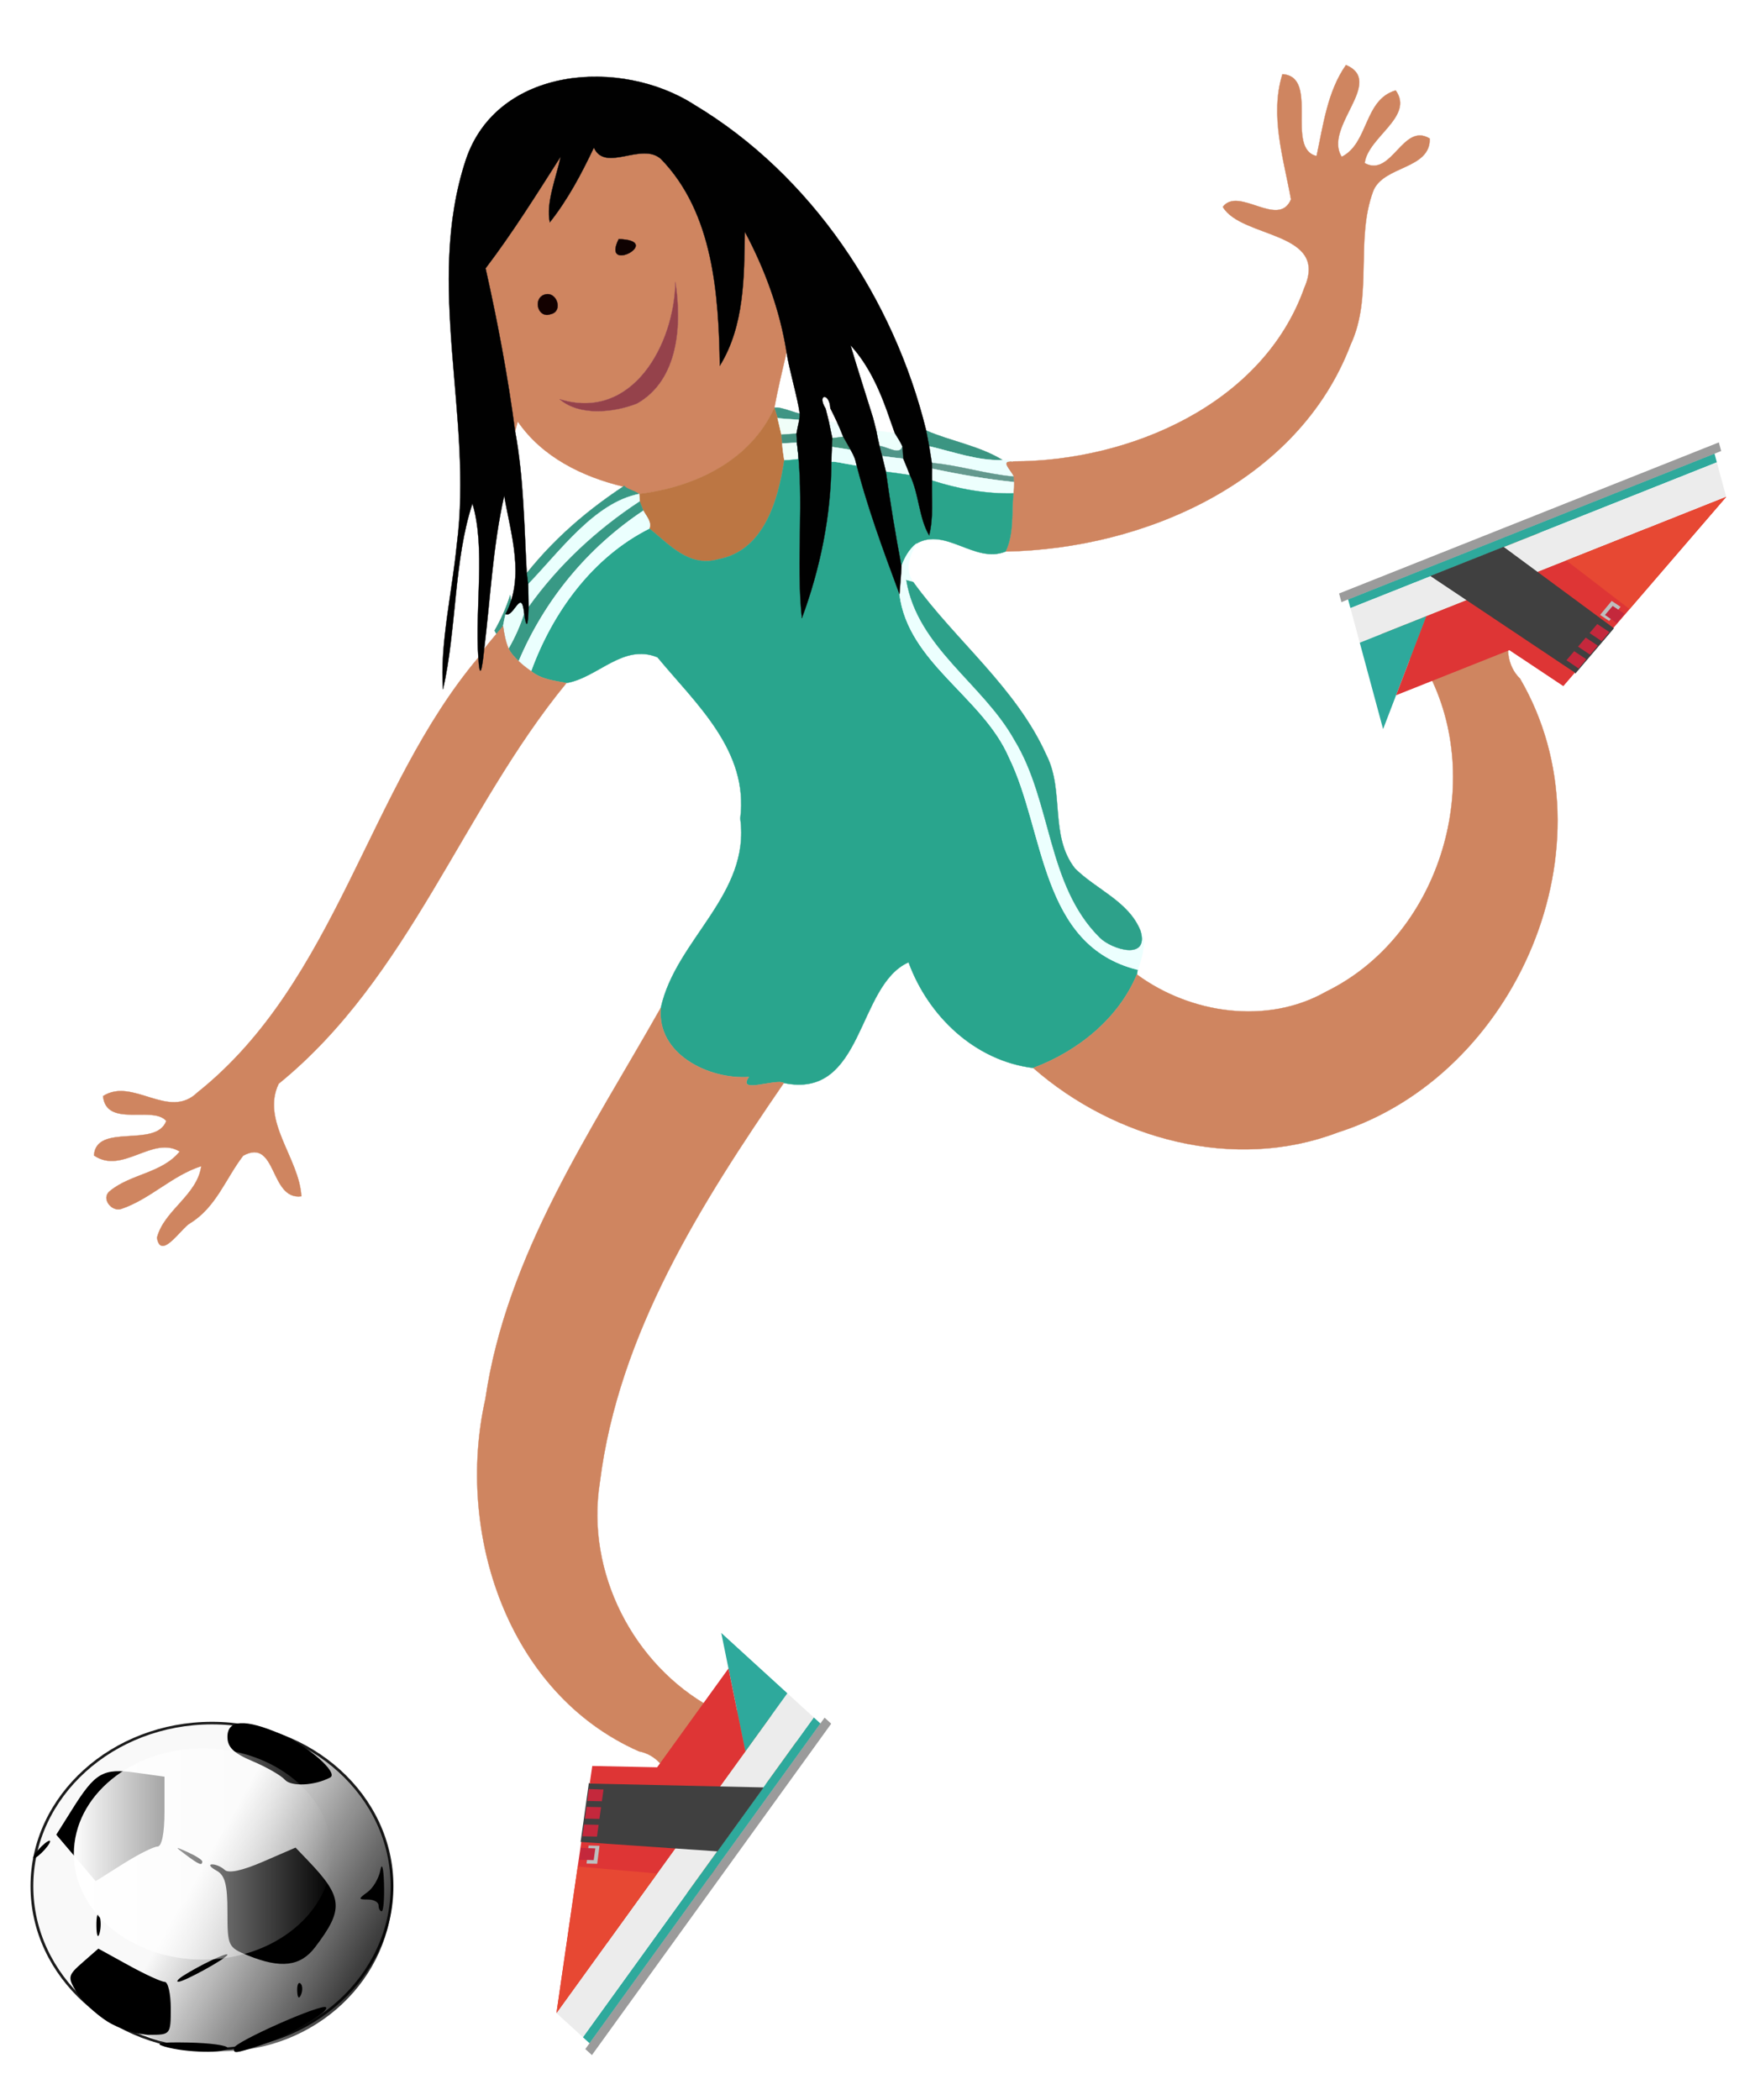 <?xml version="1.0" encoding="UTF-8" standalone="no"?>
<svg
   xmlns:dc="http://purl.org/dc/elements/1.1/"
   xmlns:cc="http://creativecommons.org/ns#"
   xmlns:rdf="http://www.w3.org/1999/02/22-rdf-syntax-ns#"
   xmlns:svg="http://www.w3.org/2000/svg"
   xmlns="http://www.w3.org/2000/svg"
   xmlns:xlink="http://www.w3.org/1999/xlink"
   xmlns:sodipodi="http://sodipodi.sourceforge.net/DTD/sodipodi-0.dtd"
   xmlns:inkscape="http://www.inkscape.org/namespaces/inkscape"
   width="1111pt"
   height="1333pt"
   viewBox="0 0 1111 1333"
   version="1.1"
   id="svg8272"
   inkscape:version="0.92.2 5c3e80d, 2017-08-06"
   sodipodi:docname="Child1soccer.svg">
  <defs
     id="defs8354">
    <linearGradient
       inkscape:collect="always"
       x1="147.7"
       x2="125.441"
       gradientTransform="matrix(14.437,0,0,12.857,-1541.701,-8244.187)"
       y1="691.015"
       gradientUnits="userSpaceOnUse"
       y2="680.107"
       id="linearGradient3943">
      <stop
         offset="0"
         style="stop-color:#000000"
         id="stop7542" />
      <stop
         offset="1"
         style="stop-color:#000000;stop-opacity:0"
         id="stop7544" />
    </linearGradient>
    <linearGradient
       inkscape:collect="always"
       x1="115.89"
       x2="148.17"
       y1="633.68"
       gradientUnits="userSpaceOnUse"
       y2="633.68"
       id="linearGradient3945">
      <stop
         offset="0"
         style="stop-color:#ffffff"
         id="stop6774" />
      <stop
         offset="1"
         style="stop-color:#ffffff;stop-opacity:0"
         id="stop6776" />
    </linearGradient>
    <filter
       inkscape:collect="always"
       style="color-interpolation-filters:sRGB"
       id="filter15337"
       x="-0.197"
       width="1.395"
       y="-0.197"
       height="1.395">
      <feGaussianBlur
         inkscape:collect="always"
         stdDeviation="2.621"
         id="feGaussianBlur15339" />
    </filter>
    <linearGradient
       inkscape:collect="always"
       xlink:href="#linearGradient3943"
       id="linearGradient15347"
       gradientUnits="userSpaceOnUse"
       gradientTransform="matrix(14.437,0,0,12.857,-1541.701,-8244.187)"
       x1="147.7"
       y1="691.015"
       x2="125.441"
       y2="680.107" />
  </defs>
  <sodipodi:namedview
     pagecolor="#ffffff"
     bordercolor="#666666"
     borderopacity="1"
     objecttolerance="10"
     gridtolerance="10"
     guidetolerance="10"
     inkscape:pageopacity="0"
     inkscape:pageshadow="2"
     inkscape:window-width="1436"
     inkscape:window-height="856"
     id="namedview8352"
     showgrid="false"
     fit-margin-top="0"
     fit-margin-left="0"
     fit-margin-right="0"
     fit-margin-bottom="0"
     inkscape:zoom="0.64"
     inkscape:cx="631.02679"
     inkscape:cy="1869.08"
     inkscape:window-x="4"
     inkscape:window-y="0"
     inkscape:window-maximized="1"
     inkscape:current-layer="g15481"
     inkscape:snap-global="false" />
  <g
     transform="matrix(5.529,0,0,7.071,-390.984,-6772.307)"
     id="layer1">
    <g
       transform="translate(-0.86,0.978)"
       id="g3674">
      <g
         id="g15481"
         transform="translate(2.442,-3.606)">
        <g
           transform="matrix(0.362,0,0,0.283,70.489,959.159)"
           id="g8898" />
        <g
           id="g15581">
          <path
             id="path8274"
             d="m 423.19,24.96 c 12.5,5.37 -7.32,19.67 -1.36,29.13 8.57,-4.26 7.03,-18.16 17.13,-21.06 5.93,8.34 -8.8,14.74 -9.84,23.05 8.56,4.73 12.13,-13.09 20.64,-7.77 0.2,9.86 -14.72,8.48 -17.95,16.67 -5.77,15.58 0.04,33.26 -7.16,48.7 -16.53,43.53 -65.44,64.84 -109.43,65.63 2.72,-5.69 1.85,-12.32 2.47,-18.45 0.08,-1.19 0.13,-2.38 0.13,-3.58 -0.02,-0.44 -0.07,-1.32 -0.09,-1.76 -0.93,-2.07 -4.64,-5.21 -0.2,-4.8 37.04,0.02 79.36,-18.11 92.46,-55.12 7.89,-17.97 -19.93,-15.58 -25.87,-25.62 4.99,-6.64 17.7,6.94 21.63,-2.39 -2.32,-12.93 -6.79,-26.6 -2.72,-39.71 11.84,0.74 0.8,23.59 10.83,25.97 2.13,-9.85 3.43,-20.48 9.33,-28.89 z"
             inkscape:connector-curvature="0"
             style="opacity:1;fill:#cf8560;stroke:#cf8560;stroke-width:0.094"
             transform="matrix(0.362,0,0,0.283,70.489,959.159)" />
          <path
             id="path8278"
             d="m 170.65,74.86 c 5.72,-7.21 10.05,-15.41 13.98,-23.7 3.6,8.04 15.18,-1.94 21.32,3.66 16.6,17.15 18.24,42.97 18.63,65.54 7.83,-12.7 7.71,-28.21 7.92,-42.53 6.37,11.93 11.11,24.82 13.24,38.2 -1.34,5.88 -2.79,11.75 -3.87,17.69 -7.69,16.92 -25.34,25.16 -42.88,27.32 -14.08,2.75 -25.12,18.19 -35.23,28.67 -0.15,-1.18 -0.29,-2.35 -0.43,-3.52 9.24,-10.23 19.69,-19.2 30.7,-27.46 -13,-3.11 -25.83,-9.39 -33.55,-20.69 -0.31,1.05 -0.58,2.11 -0.83,3.18 -2.3,-17.4 -5.53,-34.63 -9.38,-51.75 8.64,-11.37 16.17,-23.46 23.84,-35.48 -1.45,6.81 -4.75,14.65 -3.46,20.87 m 21.85,5.33 c -5.71,11.4 14.68,0.39 0,0 m 17.98,13.6 c -0.31,19.67 -13.55,44.37 -36.71,37.2 6.3,5.4 17.06,4.28 24.51,1.37 13.33,-7.5 14.26,-25.23 12.2,-38.57 m -42.18,4.3 c -2.93,1.8 -1.16,7.29 2.56,5.94 4.47,-0.9 1.74,-8.26 -2.56,-5.94 z"
             inkscape:connector-curvature="0"
             style="opacity:1;fill:#cf8560;stroke:#cf8560;stroke-width:0.094"
             transform="matrix(0.362,0,0,0.283,70.489,959.159)" />
          <path
             sodipodi:nodetypes="ccccccc"
             style="opacity:1;fill:#389985;stroke:#389985;stroke-width:0.094"
             inkscape:connector-curvature="0"
             d="m 159.489,191.272 c 9.5,-13.33 21.142,-23.83 34.802,-32.81 0.36,0.97 4.406,1.885 4.796,2.855 -17.61,11.72 -34.488,27.585 -42.738,47.095 -1.25,-1.18 -2.47,-2.46 -3.22,-4.03 2.04,-3.57 3.75,-7.33 4.95,-11.26 0.66,5.1 1.29,4.56 1.41,-1.85 z"
             id="path15483"
             transform="matrix(0.362,0,0,0.283,70.489,959.159)" />
          <path
             id="path8280"
             d="m 192.5,80.19 c 14.68,0.39 -5.71,11.4 0,0 z"
             inkscape:connector-curvature="0"
             style="opacity:1;fill:#0f0201;stroke:#0f0201;stroke-width:0.094"
             transform="matrix(0.362,0,0,0.283,70.489,959.159)" />
          <path
             id="path8282"
             d="m 210.48,93.79 c 2.06,13.34 1.13,31.07 -12.2,38.57 -7.45,2.91 -18.21,4.03 -24.51,-1.37 23.16,7.17 36.4,-17.53 36.71,-37.2 z"
             inkscape:connector-curvature="0"
             style="opacity:1;fill:#95424b;stroke:#95424b;stroke-width:0.094"
             transform="matrix(0.362,0,0,0.283,70.489,959.159)" />
          <path
             id="path8284"
             d="m 168.3,98.09 c 4.3,-2.32 7.03,5.04 2.56,5.94 -3.72,1.35 -5.49,-4.14 -2.56,-5.94 z"
             inkscape:connector-curvature="0"
             style="opacity:1;fill:#130100;stroke:#130100;stroke-width:0.094"
             transform="matrix(0.362,0,0,0.283,70.489,959.159)" />
          <path
             sodipodi:nodetypes="ccccc"
             id="path8292"
             d="m 252.161,135.754 c 0.13,1.56 0.787,2.607 0.917,4.167 -2.01,-0.45 -8.168,-2.57 -10.188,-2.96 -0.35,-1.08 -0.69,-2.16 -1.02,-3.24 2.17,-0.64 8.081,2.573 10.291,2.034 z"
             inkscape:connector-curvature="0"
             style="opacity:1;fill:#3f9584;stroke:#3f9584;stroke-width:0.094"
             transform="matrix(0.362,0,0,0.283,70.489,959.159)" />
          <path
             id="path8294"
             d="m 198.99,161.04 c 17.54,-2.16 35.19,-10.4 42.88,-27.32 0.33,1.08 0.67,2.16 1.02,3.24 0.42,1.75 0.82,3.51 1.24,5.27 0.06,0.7 0.18,2.09 0.24,2.79 0.11,1.79 0.38,3.57 0.66,5.34 -1.91,12.64 -6.39,28.66 -20.9,31.41 -9.31,2.67 -15.53,-4.61 -21.91,-9.75 0.79,-2.14 -1.01,-3.9 -1.91,-5.66 -0.39,-0.97 -0.77,-1.95 -1.13,-2.92 -0.05,-0.6 -0.15,-1.8 -0.19,-2.4 z"
             inkscape:connector-curvature="0"
             style="opacity:1;fill:#bc7643;stroke:#bc7643;stroke-width:0.094"
             transform="matrix(0.362,0,0,0.283,70.489,959.159)" />
          <path
             sodipodi:nodetypes="ccccc"
             id="path8298"
             d="m 242.89,136.96 c 2.02,0.39 9.338,0.538 11.348,0.988 0.01,1.24 -5.298,2.722 -5.348,3.962 -1.59,0.12 -3.18,0.22 -4.76,0.32 -0.42,-1.76 -0.82,-3.52 -1.24,-5.27 z"
             inkscape:connector-curvature="0"
             style="opacity:1;fill:#f0fef8;stroke:#f0fef8;stroke-width:0.094"
             transform="matrix(0.362,0,0,0.283,70.489,959.159)" />
          <path
             sodipodi:nodetypes="ccccc"
             id="path8304"
             d="m 259.14,138.03 c 0.62,-0.03 2.884,0.712 3.494,0.672 0.77,1.64 0.416,2.508 1.086,4.198 -1.16,0.14 -2.32,0.29 -3.47,0.45 -0.38,-1.77 -0.74,-3.55 -1.11,-5.32 z"
             inkscape:connector-curvature="0"
             style="opacity:1;fill:#eefdfc;stroke:#eefdfc;stroke-width:0.094"
             transform="matrix(0.362,0,0,0.283,70.489,959.159)" />
          <path
             id="path8306"
             d="m 274.21,140.97 c 1.95,0.28 3.92,0.52 5.88,0.78 0.84,1.36 1.72,2.7 2.4,4.16 -0.7,3.11 -5.04,0.02 -7.27,-0.08 -0.4,-1.61 -0.7,-3.24 -1.01,-4.86 z"
             inkscape:connector-curvature="0"
             style="opacity:1;fill:#edfffc;stroke:#edfffc;stroke-width:0.094"
             transform="matrix(0.362,0,0,0.283,70.489,959.159)" />
          <path
             id="path8308"
             d="m 290.03,140.93 c 7.96,3.44 16.83,4.82 24.28,9.39 -8.01,0.24 -15.63,-2.61 -23.33,-4.4 -0.33,-1.66 -0.64,-3.32 -0.95,-4.99 z"
             inkscape:connector-curvature="0"
             style="opacity:1;fill:#3b9582;stroke:#3b9582;stroke-width:0.094"
             transform="matrix(0.362,0,0,0.283,70.489,959.159)" />
          <path
             id="path8310"
             d="m 244.13,142.23 c 1.58,-0.1 3.17,-0.2 4.76,-0.32 0.04,0.72 0.11,2.16 0.15,2.87 -1.56,0.08 -3.12,0.16 -4.67,0.24 -0.06,-0.7 -0.18,-2.09 -0.24,-2.79 z"
             inkscape:connector-curvature="0"
             style="opacity:1;fill:#42907e;stroke:#42907e;stroke-width:0.094"
             transform="matrix(0.362,0,0,0.283,70.489,959.159)" />
          <path
             id="path8312"
             d="m 260.25,143.35 c 1.15,-0.16 2.31,-0.31 3.47,-0.45 0.78,1.39 1.59,2.77 2.36,4.17 -1.98,-0.35 -3.97,-0.64 -5.96,-0.94 0.04,-0.7 0.1,-2.09 0.13,-2.78 z"
             inkscape:connector-curvature="0"
             style="opacity:1;fill:#45967f;stroke:#45967f;stroke-width:0.094"
             transform="matrix(0.362,0,0,0.283,70.489,959.159)" />
          <path
             sodipodi:nodetypes="ccscc"
             id="path8314"
             d="m 244.37,145.02 c 1.55,-0.08 3.11,-0.16 4.67,-0.24 0.113,1.859 4.093,5.12 3.036,6.149 -0.626,0.609 -5.767,-0.543 -7.046,-0.569 -0.28,-1.77 -0.55,-3.55 -0.66,-5.34 z"
             inkscape:connector-curvature="0"
             style="opacity:1;fill:#f0fff8;stroke:#f0fff8;stroke-width:0.094"
             transform="matrix(0.362,0,0,0.283,70.489,959.159)" />
          <path
             sodipodi:nodetypes="ccccccccccccccccccccsc"
             id="path8316"
             d="m 249.04,144.78 c 2.39,18.5 -0.36,37.18 1.56,55.68 5.84,-15.79 9.3,-32.75 9.36,-49.62 2.31,-0.47 6.91,2.41 7.5,-0.89 3.63,14.64 8.86,28.75 14.1,42.87 2.73,21.9 26.42,32.54 34.76,51.85 11.48,23.45 9.77,59.66 40.8,67.33 -0.06,0.38 -0.19,1.13 -0.25,1.5 -5.87,14.1 -18.85,24.41 -32.88,29.66 -18.48,-2.27 -33.31,-16.44 -39.55,-33.53 -16.53,7.35 -14.08,43.61 -39.57,38.29 -2.58,-1.49 -14.99,3.68 -11.1,-1.89 -12.65,0.84 -29.38,-7.25 -27.9,-22 4.77,-21.64 28.48,-35.87 25.19,-60.01 2.74,-21.52 -13.95,-36.28 -26.27,-51.16 -10.98,-4.45 -18.83,6.46 -28.87,8.17 -3.88,-0.73 -8.05,-1.17 -11.2,-3.77 6.78,-18.66 19.46,-36.18 37.5,-45.24 6.38,5.14 12.6,12.42 21.91,9.75 14.51,-2.75 18.99,-18.77 20.9,-31.41 1.062,0.022 5.058,-0.278 5.659,-0.709 1.346,-0.966 -1.525,-2.825 -1.649,-4.871 z"
             inkscape:connector-curvature="0"
             style="opacity:1;fill:#29a58d;stroke:#29a58d;stroke-width:0.094"
             transform="matrix(0.362,0,0,0.283,70.489,959.159)" />
          <path
             sodipodi:nodetypes="cccscc"
             id="path8318"
             d="m 260.12,146.13 c 1.99,0.3 3.98,0.59 5.96,0.94 0.53,0.92 0.99,1.88 1.38,2.88 -0.114,0.638 4.204,1.799 3.836,2.044 -1.537,1.022 -9.472,-1.533 -11.336,-1.154 0.02,-1.58 0.08,-3.15 0.16,-4.71 z"
             inkscape:connector-curvature="0"
             style="opacity:1;fill:#e9fefd;stroke:#e9fefd;stroke-width:0.094"
             transform="matrix(0.362,0,0,0.283,70.489,959.159)" />
          <path
             id="path8320"
             d="m 275.22,145.83 c 2.23,0.1 6.57,3.19 7.27,0.08 0.14,1.31 0.21,2.63 0.29,3.95 -2.25,-0.25 -4.49,-0.5 -6.73,-0.82 -0.29,-1.07 -0.57,-2.14 -0.83,-3.21 z"
             inkscape:connector-curvature="0"
             style="opacity:1;fill:#4f9588;stroke:#4f9588;stroke-width:0.094"
             transform="matrix(0.362,0,0,0.283,70.489,959.159)" />
          <path
             id="path8322"
             d="m 290.98,145.92 c 7.7,1.79 15.32,4.64 23.33,4.4 1.11,-0.11 2.18,0.02 3.22,0.4 -4.44,-0.41 -0.73,2.73 0.2,4.8 -8.76,-0.74 -17.17,-3.56 -25.91,-4.32 -0.26,-1.76 -0.54,-3.52 -0.84,-5.28 z"
             inkscape:connector-curvature="0"
             style="opacity:1;fill:#ebfffe;stroke:#ebfffe;stroke-width:0.094"
             transform="matrix(0.362,0,0,0.283,70.489,959.159)" />
          <path
             id="path8324"
             d="m 276.05,149.04 c 2.24,0.32 4.48,0.57 6.73,0.82 0.72,1.72 1.43,3.46 2.1,5.21 -2.54,-0.4 -5.09,-0.73 -7.63,-1.08 -0.41,-1.65 -0.81,-3.3 -1.2,-4.95 z"
             inkscape:connector-curvature="0"
             style="opacity:1;fill:#ecfefd;stroke:#ecfefd;stroke-width:0.094"
             transform="matrix(0.362,0,0,0.283,70.489,959.159)" />
          <path
             id="path8326"
             d="m 291.82,151.2 c 8.74,0.76 17.15,3.58 25.91,4.32 0.02,0.44 0.07,1.32 0.09,1.76 -8.73,-0.91 -17.38,-2.44 -25.96,-4.25 -0.01,-0.45 -0.03,-1.37 -0.04,-1.83 z"
             inkscape:connector-curvature="0"
             style="opacity:1;fill:#63998e;stroke:#63998e;stroke-width:0.094"
             transform="matrix(0.362,0,0,0.283,70.489,959.159)" />
          <path
             id="path8328"
             d="m 291.86,153.03 c 8.58,1.81 17.23,3.34 25.96,4.25 0,1.2 -0.05,2.39 -0.13,3.58 -8.79,0.21 -17.5,-1.41 -25.84,-4.09 -0.02,-1.24 -0.01,-2.49 0.01,-3.74 z"
             inkscape:connector-curvature="0"
             style="opacity:1;fill:#edfffd;stroke:#edfffd;stroke-width:0.094"
             transform="matrix(0.362,0,0,0.283,70.489,959.159)" />
          <path
             id="path8330"
             d="m 277.25,153.99 c 2.54,0.35 5.09,0.68 7.63,1.08 2.91,6.05 2.8,13.45 6.09,19.11 1.45,-5.68 0.74,-11.62 0.88,-17.41 8.34,2.68 17.05,4.3 25.84,4.09 -0.62,6.13 0.25,12.76 -2.47,18.45 -9.68,3.99 -19.02,-7.91 -28.29,-2.52 -2.31,1.84 -3.76,4.46 -4.74,7.2 -1.87,-9.96 -3.54,-19.96 -4.94,-30 z"
             inkscape:connector-curvature="0"
             style="opacity:1;fill:#2aa48b;stroke:#2aa48b;stroke-width:0.094"
             transform="matrix(0.362,0,0,0.283,70.489,959.159)" />
          <path
             id="path8332"
             d="m 163.76,189.71 c 10.11,-10.48 21.15,-25.92 35.23,-28.67 0.04,0.6 0.14,1.8 0.19,2.4 -13.66,8.98 -25.76,20.2 -35.26,33.53 -0.03,-2.43 -0.08,-4.85 -0.16,-7.26 z"
             inkscape:connector-curvature="0"
             style="opacity:1;fill:#eafffd;stroke:#eafffd;stroke-width:0.094"
             transform="matrix(0.362,0,0,0.283,70.489,959.159)" />
          <path
             id="path8336"
             d="m 163.92,196.97 c 9.5,-13.33 21.6,-24.55 35.26,-33.53 0.36,0.97 0.74,1.95 1.13,2.92 -17.61,11.72 -31.28,28.24 -39.53,47.75 -1.25,-1.18 -2.47,-2.46 -3.22,-4.03 2.04,-3.57 3.75,-7.33 4.95,-11.26 0.66,5.1 1.29,4.56 1.41,-1.85 z"
             inkscape:connector-curvature="0"
             style="opacity:1;fill:#389985;stroke:#389985;stroke-width:0.094"
             transform="matrix(0.362,0,0,0.283,70.489,959.159)" />
          <path
             id="path8338"
             d="m 200.31,166.36 c 0.9,1.76 2.7,3.52 1.91,5.66 -18.04,9.06 -30.72,26.58 -37.5,45.24 -1.39,-0.96 -2.73,-1.98 -3.94,-3.15 8.25,-19.51 21.92,-36.03 39.53,-47.75 z"
             inkscape:connector-curvature="0"
             style="opacity:1;fill:#ebfffe;stroke:#ebfffe;stroke-width:0.094"
             transform="matrix(0.362,0,0,0.283,70.489,959.159)" />
          <path
             id="path8340"
             d="m 495.19,175.94 c 8.69,5.67 16.74,-14.68 23.92,-5.01 -2.37,3.99 -6.64,6.45 -10.13,9.43 3.25,1.09 6.94,1.12 10,2.82 1.17,8.2 -11.86,0.51 -6.15,10.37 -3.55,-0.78 -5.56,0.54 -5.85,4.21 -6.49,0.52 -12.83,-1.28 -19.07,-2.67 -11.85,-0.53 -17.73,16.63 -9.52,24.54 30.6,52.47 -0.98,125.89 -57.78,143.97 -32.82,12.53 -70.78,2.18 -96.62,-20.44 14.03,-5.25 27.01,-15.56 32.88,-29.66 17.01,12.5 41.32,16.09 60.06,5.42 35.45,-17.37 50.28,-64.78 33.04,-99.81 -5.23,-6.4 -17.45,-9.53 -16.7,-19.63 6.11,-12.78 25.4,-4.8 33.56,-15.68 6.88,-8.28 18.23,-14.09 28.36,-7.86 z"
             inkscape:connector-curvature="0"
             style="opacity:1;fill:#cf8560;stroke:#cf8560;stroke-width:0.094"
             transform="matrix(0.362,0,0,0.283,70.489,959.159)" />
          <path
             id="path8342"
             d="m 282.19,183.99 c 0.98,-2.74 2.43,-5.36 4.74,-7.2 -2.14,3.86 -3.87,8.19 -1,12.21 -0.55,-0.15 -1.65,-0.45 -2.2,-0.6 3.55,21.37 24.31,32.79 34.26,50.62 12.02,19.64 10.24,46.03 27.13,62.8 3.88,3.82 15.76,7.34 12.87,-2.23 2.5,2.58 -0.06,10.53 -0.87,12.41 -31.03,-7.67 -29.32,-43.88 -40.8,-67.33 -8.34,-19.31 -32.03,-29.95 -34.76,-51.85 0.19,-2.95 0.51,-5.88 0.63,-8.83 z"
             inkscape:connector-curvature="0"
             style="opacity:1;fill:#ecfffe;stroke:#ecfffe;stroke-width:0.094"
             transform="matrix(0.362,0,0,0.283,70.489,959.159)" />
          <path
             id="path8344"
             d="m 283.73,188.4 c 0.55,0.15 1.65,0.45 2.2,0.6 13.49,18.68 32.62,33.48 42.21,54.85 5.82,11.37 0.93,25.57 9.07,35.99 6.71,6.71 17,10.41 20.78,19.75 2.89,9.57 -8.99,6.05 -12.87,2.23 -16.89,-16.77 -15.11,-43.16 -27.13,-62.8 -9.95,-17.83 -30.71,-29.25 -34.26,-50.62 z"
             inkscape:connector-curvature="0"
             style="opacity:1;fill:#2da18a;stroke:#2da18a;stroke-width:0.094"
             transform="matrix(0.362,0,0,0.283,70.489,959.159)" />
          <path
             id="path8346"
             d="m 156.63,199.14 c 2.46,1.33 5.03,-8.54 5.88,-0.32 -1.2,3.93 -2.91,7.69 -4.95,11.26 -0.96,-2.26 -1.42,-4.7 -1.75,-7.12 0.24,-1.28 0.48,-2.56 0.82,-3.82 z"
             inkscape:connector-curvature="0"
             style="opacity:1;fill:#eafffc;stroke:#eafffc;stroke-width:0.094"
             transform="matrix(0.362,0,0,0.283,70.489,959.159)" />
          <path
             id="path8348"
             d="m 149.83,210.22 c 1.89,-2.5 3.99,-4.83 5.98,-7.26 0.33,2.42 0.79,4.86 1.75,7.12 0.75,1.57 1.97,2.85 3.22,4.03 1.21,1.17 2.55,2.19 3.94,3.15 3.15,2.6 7.32,3.04 11.2,3.77 -33.05,40.27 -49.83,93.42 -91.28,127.13 -5.67,11.84 6.52,23.6 7.2,35.7 -10.11,1.33 -7.68,-18.77 -18.45,-12.88 -5.58,7.25 -8.58,16.4 -16.91,21.47 -2.73,1.55 -9.24,11.87 -10.43,4.56 2.23,-8.71 12.74,-13.42 14.05,-22.71 -9.17,2.91 -16.2,10.46 -25.35,13.56 -3.06,1.06 -6.58,-3.33 -3.66,-5.64 6.59,-5.48 16.47,-5.6 22.17,-12.55 -8.49,-5.26 -18.23,7.45 -27.2,1.23 0.7,-10.43 19.74,-2.2 22.93,-10.93 -4.09,-4.97 -19.06,2.26 -20.05,-7.89 9.42,-6.07 20.81,7.72 29.91,-1.13 44.15,-35.16 54.14,-96.51 89.13,-138 0.49,8.03 1.29,2.96 1.85,-2.73 z"
             inkscape:connector-curvature="0"
             style="opacity:1;fill:#cf8560;stroke:#cf8560;stroke-width:0.094"
             transform="matrix(0.362,0,0,0.283,70.489,959.159)" />
          <path
             id="path8350"
             d="m 150.21,448.19 c 6.69,-45.92 33.58,-85.04 55.66,-124.16 -1.48,14.75 15.25,22.84 27.9,22 -3.89,5.57 8.52,0.4 11.1,1.89 -26.15,38.11 -52.49,79.57 -58.36,126.77 -4.51,28.38 10.55,57.92 35.61,71.54 8.61,1.38 23.26,-0.41 26.77,10.03 -1.5,12.75 -18.62,16.03 -21.24,28.44 -1.66,10.62 -8.3,21.94 -20.43,21.35 -10.52,0.62 -6.76,15.85 -16.34,17.99 -7.21,-2.94 8.14,-19.27 -2.34,-13.43 -6.33,4.81 -10.64,-3.69 -3.07,-5.83 -6.03,-6.29 4.46,-5.23 -0.52,-11.34 6.88,-3.54 14.52,-5.44 21.29,-9.1 6.79,-7.39 3.19,-22.39 -7.29,-24.38 -41.78,-18.42 -58.27,-69.44 -48.74,-111.77 z"
             inkscape:connector-curvature="0"
             style="opacity:1;fill:#cf8560;stroke:#cf8560;stroke-width:0.094"
             transform="matrix(0.362,0,0,0.283,70.489,959.159)" />
          <path
             sodipodi:nodetypes="cccccccccccccccccccccccccccccccccccccccccccccccccccccccc"
             id="path8276"
             d="m 144.02,55.02 c 9.95,-29.65 49.14,-32.45 72.43,-17.46 37.2,22.3 63.31,61.56 73.58,103.37 0.31,1.67 0.62,3.33 0.95,4.99 0.3,1.76 0.58,3.52 0.84,5.28 0.01,0.46 0.03,1.38 0.04,1.83 -0.02,1.25 -0.03,2.5 -0.01,3.74 -0.14,5.79 0.57,11.73 -0.88,17.41 -3.29,-5.66 -3.18,-13.06 -6.09,-19.11 -0.67,-1.75 -1.38,-3.49 -2.1,-5.21 -0.08,-1.32 -0.15,-2.64 -0.29,-3.95 -0.68,-1.46 -1.56,-2.8 -2.4,-4.16 -0.45,-1.26 -0.88,-2.53 -1.34,-3.78 -2.91,-8.62 -6.5,-17.34 -12.73,-24.13 2.27,7.73 4.79,15.39 7.16,23.09 0.35,1.34 0.69,2.69 1.03,4.04 0.31,1.62 0.61,3.25 1.01,4.86 0.26,1.07 0.54,2.14 0.83,3.21 0.39,1.65 0.79,3.3 1.2,4.95 1.4,10.04 3.07,20.04 4.94,30 -0.12,2.95 -0.44,5.88 -0.63,8.83 -5.24,-14.12 -10.47,-28.23 -14.1,-42.87 -0.39,-1 -0.85,-1.96 -1.38,-2.88 -0.77,-1.4 -1.58,-2.78 -2.36,-4.17 -0.67,-1.69 -1.36,-3.37 -2.13,-5.01 -0.62,-1.36 -1.29,-2.7 -1.96,-4.04 -0.23,-5.04 -4.42,-4.6 -1.5,0.14 0.34,1.34 0.68,2.69 1.01,4.04 0.37,1.77 0.73,3.55 1.11,5.32 -0.03,0.69 -0.09,2.08 -0.13,2.78 -0.08,1.56 -0.14,3.13 -0.16,4.71 -0.06,16.87 -3.52,33.83 -9.36,49.62 -1.92,-18.5 0.83,-37.18 -1.56,-55.68 -0.04,-0.71 -0.11,-2.15 -0.15,-2.87 0.352,-2.285 1.153,-4.751 1.042,-6.38 -0.73,-5.33 -3.432,-14.17 -4.192,-19.5 -2.13,-13.38 -6.87,-26.27 -13.24,-38.2 -0.21,14.32 -0.09,29.83 -7.92,42.53 -0.39,-22.57 -2.03,-48.39 -18.63,-65.54 -6.14,-5.6 -17.72,4.38 -21.32,-3.66 -3.93,8.29 -8.26,16.49 -13.98,23.7 -1.29,-6.22 2.01,-14.06 3.46,-20.87 -7.67,12.02 -15.2,24.11 -23.84,35.48 3.85,17.12 7.08,34.35 9.38,51.75 2.74,14.85 2.85,29.96 3.68,44.97 0.14,1.17 0.28,2.34 0.43,3.52 0.08,2.41 0.13,4.83 0.16,7.26 -0.12,6.41 -0.75,6.95 -1.41,1.85 -0.85,-8.22 -3.42,1.65 -5.88,0.32 6.21,-11.91 1.64,-25.26 -0.44,-37.59 -3.62,15.99 -4.38,32.44 -6.36,48.67 -0.56,5.69 -1.36,10.76 -1.85,2.73 -1.11,-15.68 2.35,-34.94 -1.87,-48.87 -5.92,17.81 -5.01,39.77 -9.33,58.95 -1.04,-14.12 2.88,-30.8 4.37,-45.89 5.25,-40.5 -10.22,-82.49 2.87,-122.12 z"
             inkscape:connector-curvature="0"
             style="opacity:1;fill:#010101;stroke:#010101;stroke-width:0.094"
             transform="matrix(0.362,0,0,0.283,70.489,959.159)" />
          <g
             id="g15359">
            <g
               transform="matrix(-0.482,0.522,0.759,0.542,-628.474,545.366)"
               id="g14681">
              <path
                 d="m 5,1045.4 v 1 h 55 v -1 z"
                 id="path2823"
                 inkscape:connector-curvature="0"
                 style="fill:#2ea99c;fill-opacity:1" />
              <rect
                 x="5"
                 y="1041.4"
                 width="55"
                 height="4"
                 id="rect2825"
                 style="fill:#ececec" />
              <rect
                 x="4"
                 y="1046.4"
                 width="57"
                 height="1"
                 id="rect2827"
                 style="fill-opacity:0.392" />
              <path
                 d="m 5,1041.4 v -10 l 10,10 z"
                 id="path3601"
                 inkscape:connector-curvature="0"
                 style="fill:#2ea99c" />
              <path
                 d="m 8,1034.4 h 17 l 6,-6 29,13 H 15 Z"
                 id="path3603"
                 inkscape:connector-curvature="0"
                 style="fill:#de3535" />
              <path
                 d="m 36,1041.4 6.795,-7.703 17.206,7.703 h -24 z"
                 id="path3607"
                 inkscape:connector-curvature="0"
                 style="fill:#e74833" />
              <path
                 d="m 33.069,1029.2 6.909,3.137 -11.978,13.1 h -11 l 16.069,-16.114 z"
                 id="path3645"
                 inkscape:connector-curvature="0"
                 style="fill:#404040" />
              <path
                 d="m 39.596,1033.3 -1.009,1.013 2.086,0.977 0.986,-0.986 -2.063,-1.004 z"
                 id="path3668"
                 inkscape:connector-curvature="0"
                 style="fill:#bebebe" />
              <path
                 d="m 33.719,1029.6 -1.344,1.375 1.375,0.625 1.344,-1.344 z m 2.062,0.969 -1.344,1.344 1.375,0.625 1.344,-1.344 z m 2.062,0.938 -1.344,1.344 1.375,0.625 1.344,-1.344 z m 2.719,1.25 -1.312,1.344 1.375,0.625 1.312,-1.312 z"
                 id="path3647"
                 inkscape:connector-curvature="0"
                 style="fill:#c4283c" />
            </g>
          </g>
          <g
             id="g15371">
            <g
               id="g14701"
               transform="matrix(0.765,-0.238,-0.268,-0.776,500.535,1827.405)">
              <path
                 style="fill:#2ea99c;fill-opacity:1"
                 inkscape:connector-curvature="0"
                 id="path14683"
                 d="m 5,1045.4 v 1 h 55 v -1 z" />
              <rect
                 style="fill:#ececec"
                 id="rect14685"
                 height="4"
                 width="55"
                 y="1041.4"
                 x="5" />
              <rect
                 style="fill-opacity:0.392"
                 id="rect14687"
                 height="1"
                 width="57"
                 y="1046.4"
                 x="4" />
              <path
                 style="fill:#2ea99c"
                 inkscape:connector-curvature="0"
                 id="path14689"
                 d="m 5,1041.4 v -10 l 10,10 z" />
              <path
                 style="fill:#de3535"
                 inkscape:connector-curvature="0"
                 id="path14691"
                 d="m 8,1034.4 h 17 l 6,-6 29,13 H 15 Z" />
              <path
                 style="fill:#e74833"
                 inkscape:connector-curvature="0"
                 id="path14693"
                 d="m 36,1041.4 6.795,-7.703 17.206,7.703 h -24 z" />
              <path
                 style="fill:#404040"
                 inkscape:connector-curvature="0"
                 id="path14695"
                 d="m 33.069,1029.2 6.909,3.137 -11.978,13.1 h -11 l 16.069,-16.114 z" />
              <path
                 style="fill:#bebebe"
                 inkscape:connector-curvature="0"
                 id="path14697"
                 d="m 39.596,1033.3 -1.009,1.013 2.086,0.977 0.986,-0.986 -2.063,-1.004 z" />
              <path
                 style="fill:#c4283c"
                 inkscape:connector-curvature="0"
                 id="path14699"
                 d="m 33.719,1029.6 -1.344,1.375 1.375,0.625 1.344,-1.344 z m 2.062,0.969 -1.344,1.344 1.375,0.625 1.344,-1.344 z m 2.062,0.938 -1.344,1.344 1.375,0.625 1.344,-1.344 z m 2.719,1.25 -1.312,1.344 1.375,0.625 1.312,-1.312 z" />
            </g>
          </g>
          <g
             transform="matrix(0.136,0,0,0.106,1.147,1040.389)"
             inkscape:label="Layer 1"
             id="layer1-7">
            <g
               id="g15345"
               transform="matrix(0.606,0,0,0.589,489.446,563.563)">
              <ellipse
                 ry="27.135"
                 rx="27.814"
                 cy="639.906"
                 cx="141.782"
                 id="path4480"
                 style="fill:#f9f9f9;fill-opacity:1;stroke:#1c1c1c;stroke-width:0.429;stroke-miterlimit:1.5;stroke-opacity:1"
                 transform="matrix(9.02,0,0,8.643,-966.29,-5056.5)" />
              <path
                 inkscape:connector-curvature="0"
                 id="path1440"
                 style="fill:#000000"
                 d="m 246.39,704.82 c -15.56,-4.86 -6,-6.53 32.9,-5.77 30.16,0.6 54.83,4.06 54.83,7.69 0,8.38 -58.82,7.09 -87.73,-1.92 z m 96.86,2.18 c 0.49,-8.67 122.21,-64.41 128.15,-58.68 6.35,6.12 -55.14,42.77 -92.53,55.15 -35.2,11.66 -36.08,11.74 -35.62,3.53 z M 166.76,668.74 c -16.27,-10.58 -35.6,-29.55 -42.94,-42.17 -12.61,-21.66 -12.13,-24.04 8.55,-42.76 l 21.9,-19.82 42.06,23.92 c 23.13,13.15 45.83,23.91 50.44,23.91 4.62,0 8.39,17.13 8.39,38.07 0,37.55 -0.4,38.07 -29.41,38.07 -16.17,0 -42.72,-8.65 -58.99,-19.22 z m 264.56,-43.53 c -0.38,-8.91 1.69,-13.91 4.61,-11.1 2.92,2.81 3.23,10.11 0.69,16.22 -2.8,6.74 -4.88,4.74 -5.3,-5.12 z M 272.71,602.92 c 22.86,-15.01 61.41,-33.98 61.41,-30.23 0,4.7 -60.55,39.17 -68.49,39 -3.35,-0.07 -0.16,-4.02 7.08,-8.77 z m 89.93,-29.1 c -27.63,-11.57 -28.52,-13.53 -28.52,-62.7 0,-39.41 -3.43,-52.67 -15.35,-59.37 -8.45,-4.74 -11.21,-8.74 -6.14,-8.88 5.06,-0.14 13.04,3.43 17.71,7.94 5.49,5.3 24.49,1.06 53.6,-11.94 l 45.09,-20.15 16.97,18.29 c 49.33,53.13 50.71,70.2 10.13,125.15 -20.28,27.47 -47.64,30.89 -93.49,11.66 z M 151.59,531.45 c -0.18,-13.96 1.64,-20.7 4.05,-14.97 2.4,5.73 2.55,17.15 0.32,25.38 -2.22,8.23 -4.19,3.54 -4.37,-10.41 z m 393.09,-29.62 c 0,-4.65 -6.67,-8.46 -14.83,-8.46 -13.61,0 -13.66,-0.88 -0.62,-10.57 7.81,-5.82 15.93,-20.1 18.02,-31.73 2.11,-11.66 4.35,-3.12 5.01,19.04 0.66,22.1 -0.78,40.18 -3.19,40.18 -2.41,0 -4.39,-3.8 -4.39,-8.46 z M 123.1,433.58 95.656,400.17 117.88,363.61 c 32.22,-53.02 42.78,-59.27 88.95,-52.59 l 39.56,5.72 v 50.25 c 0,31.03 -3.71,50.24 -9.7,50.24 -5.33,0 -26.89,11.2 -47.92,24.88 l -38.23,24.88 z m 153.48,-4.13 c -16.36,-12.63 -16.25,-12.79 2.71,-3.93 10.86,5.07 19.74,11 19.74,13.16 0,6.47 -4.55,4.6 -22.45,-9.23 z M 70.92,421.46 c 6.007,-6.98 12.896,-12.69 15.308,-12.69 2.413,0 -0.528,5.71 -6.535,12.69 -6.007,6.98 -12.896,12.69 -15.309,12.69 -2.412,0 0.529,-5.71 6.536,-12.69 z m 343.22,-100.3 c -5.35,-6.22 -25.54,-18.18 -44.87,-26.58 -26.54,-11.54 -35.15,-20.15 -35.15,-35.15 0,-24.86 24.57,-26.13 74.58,-3.88 37.56,16.72 80.6,55.8 68.65,62.32 -21.73,11.87 -54.37,13.56 -63.21,3.29 z" />
              <ellipse
                 cx="325.295"
                 cy="478.547"
                 rx="238.959"
                 ry="233.123"
                 id="path6780"
                 style="fill:url(#linearGradient15347);fill-rule:evenodd;stroke:none;stroke-width:13.624" />
              <circle
                 r="15.925"
                 cy="633.679"
                 cx="132.027"
                 id="path5998"
                 style="fill:url(#linearGradient3945);fill-rule:evenodd;filter:url(#filter15337)"
                 transform="matrix(11.287,0,0,9.537,-1190.312,-5615.467)" />
            </g>
          </g>
        </g>
      </g>
    </g>
  </g>
</svg>

